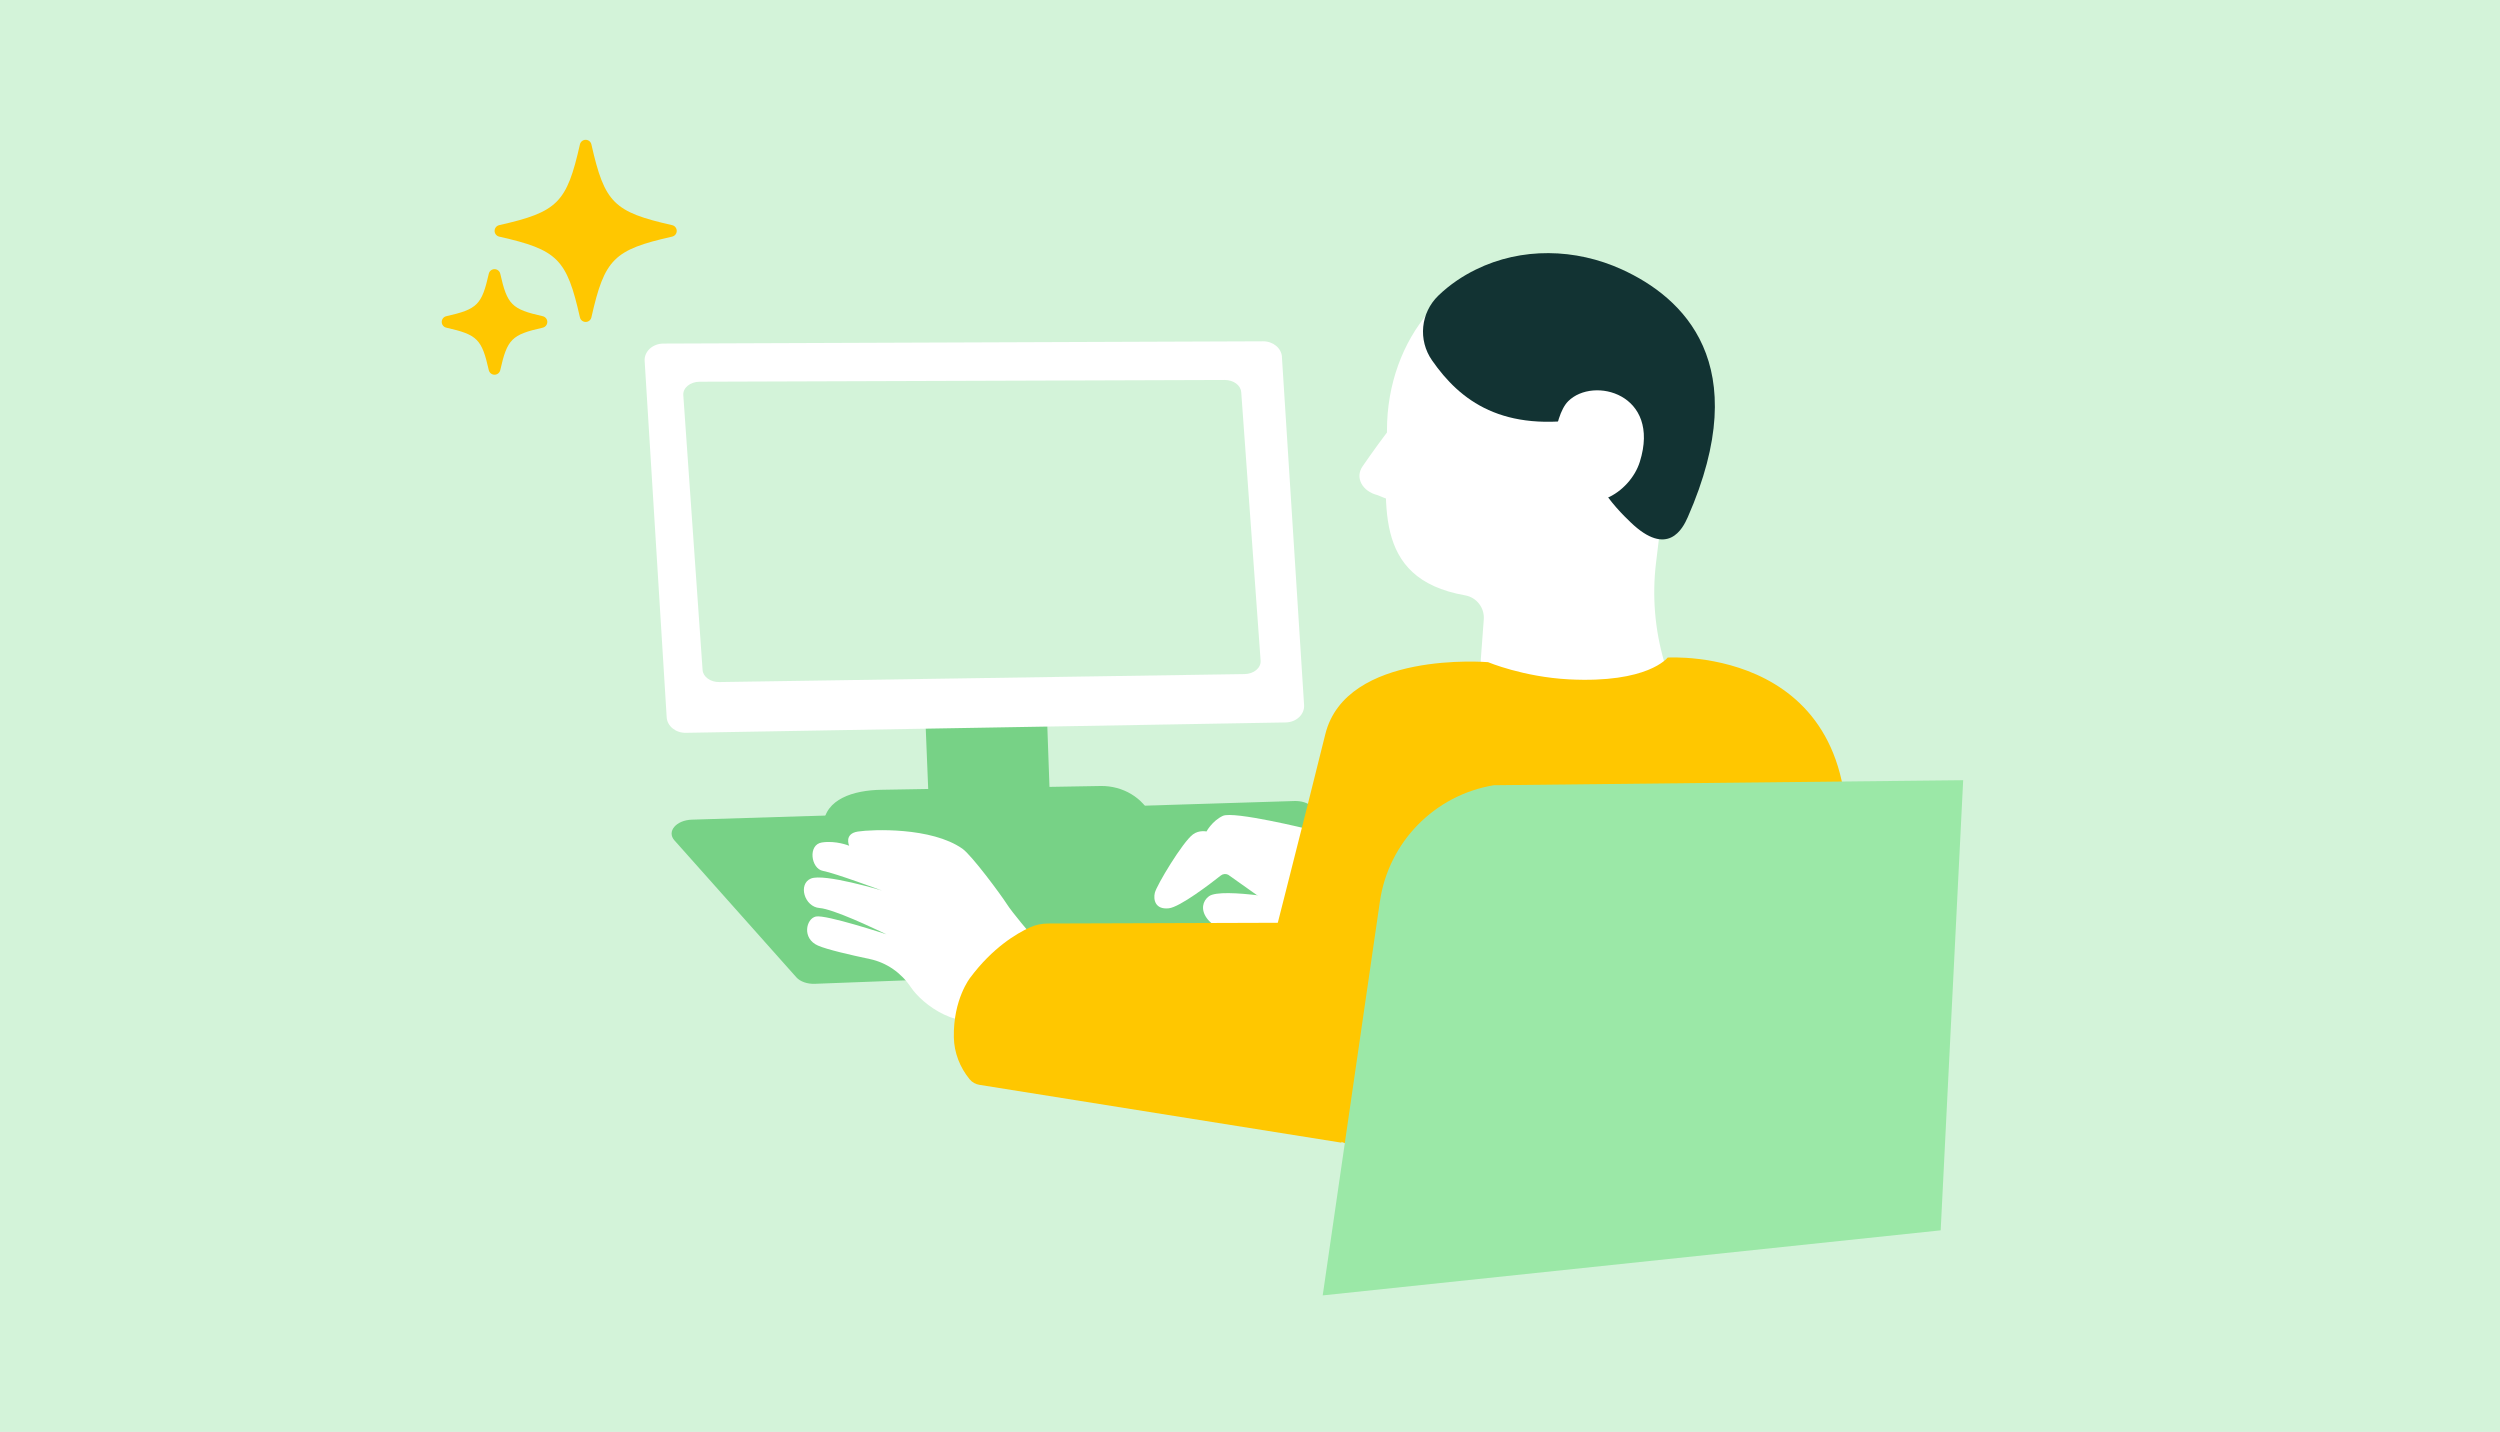 <svg width="894" height="512" viewBox="0 0 894 512" fill="none" xmlns="http://www.w3.org/2000/svg">
<rect x="0" y="0" width="894" height="512" fill="#808080" stroke="none"/>
<g clip-path="url(#clip0_2002_163)">
<rect width="894" height="512" fill="white"/>
<rect width="894" height="512" fill="#D3F3D9"/>
<path d="M247.394 293.112L462.916 286.445C465.297 286.372 467.564 287.051 468.975 288.291L482.582 336.892C486.176 339.996 482.819 344.572 476.823 344.758L291.325 351.813C288.629 351.897 286.143 351.008 284.785 349.5L241.168 300.508C238.357 297.355 241.789 293.285 247.409 293.111L247.394 293.112Z" fill="#77D286"/>
<path d="M467.805 296.501C467.805 296.501 441.11 289.955 437.289 291.753C433.468 293.551 431.445 297.338 431.445 297.338C431.445 297.338 428.81 296.745 426.612 298.368C422.948 301.039 413.631 316.539 412.968 319.262C412.375 321.723 413.107 325.318 417.94 324.812C421.936 324.393 432.893 315.98 436.557 313.083C437.307 312.489 438.336 312.384 439.191 312.803L460.25 327.727L469.741 305.42L467.805 296.501Z" fill="white"/>
<path d="M464.89 322.491C464.89 322.491 436.905 317.115 432.316 320.501C427.728 323.887 429.734 332.789 447.269 335.564C452.067 336.315 455.731 345.095 455.731 345.095L464.89 322.508V322.491Z" fill="white"/>
<path d="M374.174 249.956L375.646 291.44H332.303L330.725 252.607L374.174 249.984V249.956Z" fill="#77D286"/>
<path d="M411.881 292.068L412.792 293.59L294.441 294.897C295.124 285.747 305.178 282.579 315.179 282.426L393.578 281.072C401.547 280.934 408.816 285.317 411.846 292.068H411.864H411.881Z" fill="#77D286"/>
<path d="M451.685 122.048C455.266 122.048 458.219 124.479 458.429 127.614L458.411 127.629L466.343 252.14C466.553 255.45 463.582 258.281 459.774 258.345L245.254 262.055C241.62 262.119 238.598 259.656 238.405 256.49L230.526 129.069C230.317 125.71 233.374 122.88 237.2 122.864L451.685 122.048ZM250.189 136.506C246.832 136.525 244.162 138.693 244.347 141.288L251.245 239.605C251.431 242.052 254.083 243.961 257.254 243.906L445.046 241.051C448.384 241.014 450.962 238.827 450.795 236.269L443.86 140.208C443.86 140.2 443.856 140.192 443.85 140.186C443.844 140.18 443.841 140.172 443.84 140.163C443.665 137.742 441.072 135.876 437.943 135.876L250.189 136.506Z" fill="white"/>
<path d="M595.52 238.067L595.049 236.409C591.752 225.028 590.775 213.072 592.188 201.324L593.933 186.889H587.32L560.556 94.239H546.738C518.7 94.239 495.984 120.91 495.984 153.83C495.984 178.668 489.772 206.875 523.917 212.897C528.017 213.613 530.913 217.33 530.599 221.502L529.535 235.78C529.378 237.805 530.355 239.725 532.065 240.807C537.037 243.966 548.291 249.953 562.301 250.18C581.336 250.477 592.572 246.148 595.346 239.812C595.608 239.254 595.625 238.66 595.485 238.102L595.52 238.067Z" fill="white"/>
<path d="M502.48 148.894C503.067 144.743 494.42 156.407 487.249 166.768C484.492 170.751 487.095 175.691 492.6 177.052C507.126 183.564 505.734 174.231 504.741 168.831C503.276 160.863 502.005 152.254 502.48 148.894Z" fill="white"/>
<path d="M603.527 184.979C601.809 188.896 596.441 199.63 583.063 186.732C578.294 182.15 562.857 167.155 568.152 149.454C537.328 154.923 522.139 143.312 512.092 128.862C507.043 121.601 507.989 111.845 514.389 105.673C518.544 101.682 523.121 98.67 527.714 96.416C544.073 88.341 563.394 88.785 579.998 96.36C601.704 106.264 627.723 129.934 603.527 184.997V184.979Z" fill="#123333"/>
<path d="M557.731 174.06C557.417 173.711 554.748 168.003 554.748 168.003C554.748 168.003 555.131 149.117 560.784 143.479C569.787 134.473 594.039 140.809 586.397 165.158C582.925 176.242 567.868 185.737 557.748 174.025H557.731V174.06Z" fill="white"/>
<path d="M369.003 334.557C369.003 334.557 361.92 326.301 359.966 323.176C357.994 320.069 347.491 305.826 344.141 303.487C333.044 295.72 311.881 296.575 306.786 297.361C301.709 298.146 303.663 302.44 303.663 302.44C303.663 302.44 298.97 300.485 293.893 301.27C288.816 302.056 289.985 310.644 294.277 311.429C298.569 312.215 315.388 318.463 315.388 318.463C315.388 318.463 294.678 312.215 289.985 314.17C285.291 316.124 287.629 324.328 293.108 324.712C293.683 324.747 294.434 324.904 295.271 325.114C302.32 326.929 316.958 334.103 316.958 334.103C316.958 334.103 295.306 326.981 291.764 327.749C288.222 328.517 286.687 335.621 292.532 338.152C295.76 339.566 304.169 341.504 311.043 342.952C317.08 344.227 322.297 347.91 325.717 353.024C329.747 359.046 343.042 369.589 356.72 363.497C369.719 357.719 368.968 334.557 368.968 334.557H368.986H369.003Z" fill="white"/>
<path d="M461.614 329.969L374.761 330.245C372.502 330.258 370.284 330.723 368.232 331.663C363.523 333.826 354.945 338.901 346.981 349.581C346.981 349.581 340.828 357.256 341.094 370.973C341.206 376.449 343.26 381.695 346.729 385.937C347.616 387.03 348.889 387.738 350.275 387.945L479.749 408.628" fill="#FFC700"/>
<path d="M596.357 235.151C596.357 235.151 668.92 230.369 659.621 311.045C671.032 335.796 653.532 390.359 653.532 390.359L517.217 421.482L448.632 397.498L450.062 357.021C450.103 356.863 467.934 286.965 473.912 262.625C481.299 232.525 531.986 236.78 532.134 236.792C532.134 236.792 544.731 242.081 561.026 242.937C589.34 244.4 596.313 235.188 596.34 235.151H596.357Z" fill="#FFC700"/>
<path d="M473 463.235L493.448 322.393C496.536 301.133 513.007 284.324 534.17 280.798L702.03 279L693.987 439.968" fill="#9BE8A7"/>
<path d="M178.506 84.615C199.421 89.338 202.66 92.577 207.383 113.492C207.599 114.448 208.45 115.128 209.434 115.128C210.417 115.128 211.268 114.448 211.484 113.492C216.209 92.577 219.447 89.338 240.361 84.615C241.319 84.396 242 83.547 242 82.564C242 81.581 241.319 80.732 240.361 80.514C219.447 75.789 216.209 72.549 211.484 51.636C211.268 50.681 210.417 50 209.434 50C208.45 50 207.599 50.681 207.383 51.636C202.658 72.549 199.421 75.789 178.506 80.514C177.548 80.732 176.869 81.581 176.869 82.564C176.869 83.547 177.55 84.396 178.506 84.615Z" fill="#FFC700"/>
<path d="M159.601 117.176C170.719 119.686 172.28 121.247 174.791 132.363C175.009 133.321 175.858 134 176.841 134C177.824 134 178.673 133.321 178.892 132.363C181.402 121.247 182.963 119.686 194.079 117.176C195.037 116.957 195.716 116.109 195.716 115.125C195.716 114.142 195.037 113.293 194.079 113.075C182.963 110.564 181.402 109.003 178.892 97.885C178.673 96.929 177.824 96.249 176.841 96.249C175.858 96.249 175.009 96.929 174.791 97.885C172.28 109.003 170.719 110.564 159.601 113.075C158.645 113.293 157.964 114.142 157.964 115.125C157.964 116.109 158.645 116.957 159.601 117.176Z" fill="#FFC700"/>
</g>
<defs>
<clipPath id="clip0_2002_163">
<rect width="894" height="512" fill="white"/>
</clipPath>
</defs>
</svg>
